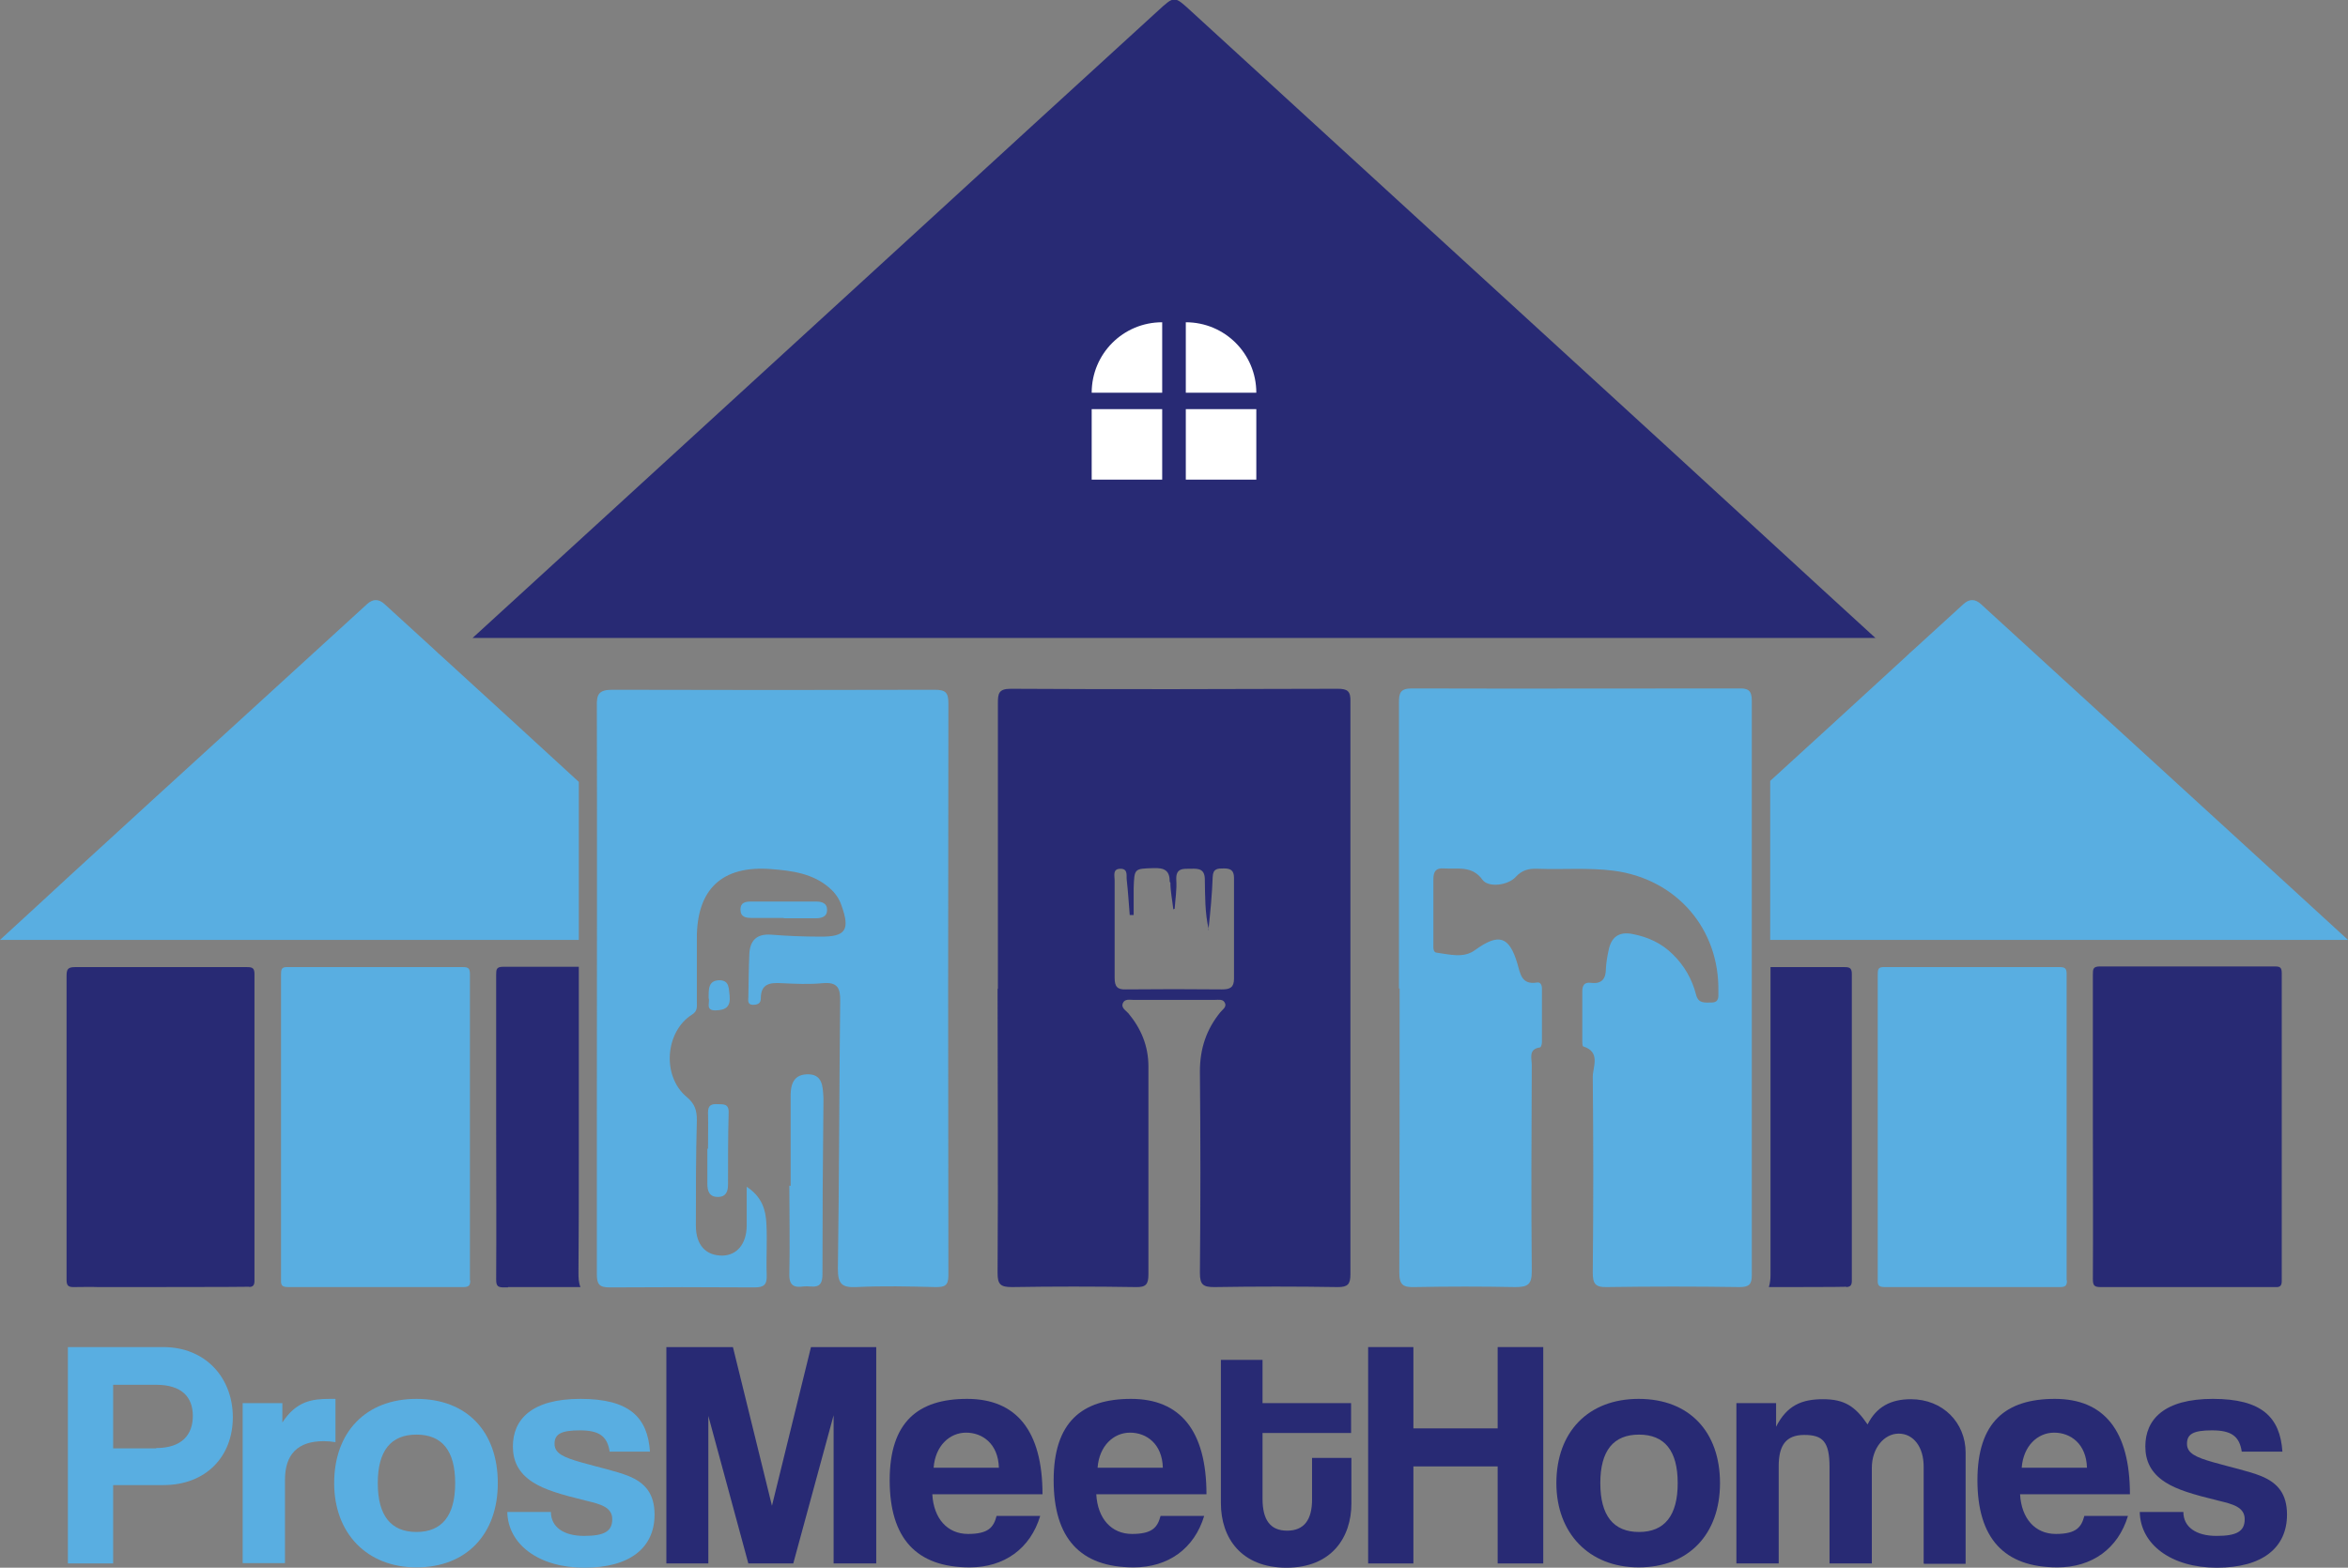 <?xml version="1.0" encoding="UTF-8"?>
<svg xmlns="http://www.w3.org/2000/svg" version="1.1" viewBox="0 0 716 478.2">
  <rect x="0" y="0" width="716" height="478.2" fill="#808080" stroke="none"/>
  <defs>
    <style>
      .cls-1 {
        fill: #282a74;
      }

      .cls-2 {
        fill: #59aee1;
      }

      .cls-3 {
        fill: #fff;
      }
    </style>
  </defs>
  <!-- Generator: Adobe Illustrator 28.7.1, SVG Export Plug-In . SVG Version: 1.2.0 Build 142)  -->
  <g>
    <g id="Layer_1">
      <g>
        <g>
          <path class="cls-2" d="M20.7,476.9v-66h29.1c12.9,0,21.2,9.4,21.2,21.4s-8.2,20.7-21.2,20.7h-15.3v23.9h-13.8ZM47.6,441.7c7.9,0,11.2-4.1,11.2-9.8s-3.3-9.5-11.2-9.5h-13.1v19.4h13.1Z"/>
          <path class="cls-2" d="M74,476.9v-48.9h12.1v5.9c4.3-6.6,9.2-7.2,14.5-7.2h1.7v13.2c-1.2-.2-2.4-.3-3.6-.3-7.9,0-11.8,4-11.8,11.8v25.4h-12.9Z"/>
          <path class="cls-2" d="M101.9,452.4c0-15.5,9.6-25.7,25.1-25.7s24.8,10.1,24.8,25.7-9.6,25.7-24.8,25.7-25.1-10.5-25.1-25.7ZM138.8,452.4c0-9.9-4-14.8-11.8-14.8s-11.8,4.9-11.8,14.8,4,14.9,11.8,14.9,11.8-5,11.8-14.9Z"/>
          <path class="cls-2" d="M185.9,442.8c-.7-4.8-3.3-6.5-9.1-6.5s-7.7,1.2-7.7,4.1,2.7,4.1,7.9,5.6c5.6,1.6,10.8,2.7,14.6,4.2,5.2,2.1,8,5.5,8,11.8,0,10.1-7.5,16.2-21.4,16.2s-23.3-7.1-23.5-17h13.3c0,4.6,3.9,7.3,10.1,7.3s8.6-1.4,8.6-5.1-3.7-4.6-7.8-5.6c-8.2-2-12.8-3.4-16.3-5.6-4.6-2.9-6.2-6.7-6.2-11,0-8.2,5.7-14.5,20.6-14.5s20.5,5.6,21.2,16.1h-12.4Z"/>
          <path class="cls-1" d="M254.2,476.9v-45.2l-12.3,45.2h-13.7l-12.2-45v45h-12.8v-66h20.3l11.9,48.4,11.9-48.4h19.9v66h-12.9Z"/>
          <path class="cls-1" d="M284.3,455.8c.4,7.4,4.6,12.1,10.9,12.1s7.8-2.1,8.7-5.5h13.3c-3,10-11,15.7-21.5,15.7-16.3,0-24.4-8.9-24.4-26.6s8.6-24.8,23.6-24.8,23,9.7,23,29.1h-33.7ZM304.6,447.7c-.2-7.3-5-10.7-10-10.7s-9.4,4-9.9,10.7h20Z"/>
          <path class="cls-1" d="M334.3,455.8c.4,7.4,4.6,12.1,10.9,12.1s7.8-2.1,8.7-5.5h13.3c-3,10-11,15.7-21.5,15.7-16.3,0-24.4-8.9-24.4-26.6s8.6-24.8,23.6-24.8,23,9.7,23,29.1h-33.7ZM354.6,447.7c-.2-7.3-5-10.7-10-10.7s-9.4,4-9.9,10.7h20Z"/>
          <path class="cls-1" d="M400.1,444.7h12v13.9c0,10.3-6,19.6-19.8,19.6s-20-9.1-20-19.7v-43.7h12.7v13.2h27v9.1h-27v20.1c0,6.2,2.2,9.7,7.5,9.7s7.6-3.5,7.6-9.5v-12.7Z"/>
          <path class="cls-1" d="M456.7,476.9v-29.6h-25.7v29.6h-13.8v-66h13.8v24.8h25.7v-24.8h13.9v66h-13.9Z"/>
          <path class="cls-1" d="M474.6,452.4c0-15.5,9.6-25.7,25.1-25.7s24.8,10.1,24.8,25.7-9.6,25.7-24.8,25.7-25.1-10.5-25.1-25.7ZM511.6,452.4c0-9.9-4-14.8-11.8-14.8s-11.8,4.9-11.8,14.8,4,14.9,11.8,14.9,11.8-5,11.8-14.9Z"/>
          <path class="cls-1" d="M586.6,476.9v-29.6c0-5.9-3.1-10-7.6-10s-8.2,4.5-8.2,10.4v29.2h-12.9v-29.4c0-7.8-2.1-9.8-7.7-9.8s-7.8,3.2-7.8,9.5v29.7h-12.9v-48.9h12.1v7.2c3.3-6.5,7.8-8.4,14.3-8.4s9.8,2.1,13.6,7.7c2.7-5.4,7.1-7.7,13.2-7.7,9.8,0,16.7,7.2,16.7,16.3v33.9h-12.6Z"/>
          <path class="cls-1" d="M616,455.8c.4,7.4,4.6,12.1,10.9,12.1s7.8-2.1,8.7-5.5h13.3c-3,10-11,15.7-21.5,15.7-16.3,0-24.4-8.9-24.4-26.6s8.6-24.8,23.6-24.8,22.9,9.7,22.9,29.1h-33.7ZM636.4,447.7c-.2-7.3-5-10.7-10-10.7s-9.4,4-9.9,10.7h20Z"/>
          <path class="cls-1" d="M683.6,442.8c-.7-4.8-3.3-6.5-9.1-6.5s-7.6,1.2-7.6,4.1,2.7,4.1,7.9,5.6c5.6,1.6,10.8,2.7,14.6,4.2,5.2,2.1,8,5.5,8,11.8,0,10.1-7.5,16.2-21.4,16.2s-23.3-7.1-23.5-17h13.3c0,4.6,3.9,7.3,10.1,7.3s8.6-1.4,8.6-5.1-3.7-4.6-7.8-5.6c-8.2-2-12.8-3.4-16.3-5.6-4.6-2.9-6.2-6.7-6.2-11,0-8.2,5.7-14.5,20.6-14.5s20.5,5.6,21.2,16.1h-12.4Z"/>
        </g>
        <g>
          <g>
            <g>
              <g>
                <path class="cls-2" d="M176.5,286.7H0c7.3-6.7,14.3-13.1,21.3-19.6,16.7-15.3,33.4-30.6,50.1-45.8,13.5-12.3,27-24.7,40.5-37q2.7-2.5,5.4,0c5,4.6,10,9.1,15,13.7.8.8,1.7,1.6,2.5,2.3,13.9,12.7,27.8,25.4,41.7,38.2,0,16.1,0,32.2,0,48.2Z"/>
                <path class="cls-1" d="M100.6,392.6c2.6,0,5.2,0,7.7,0,.4,0,.7,0,.9,0h-8.6Z"/>
                <path class="cls-2" d="M143.4,390.5c0,1.6-.4,2.1-2.1,2.1-3,0-6,0-9,0-1.4,0-2.8,0-4.1,0-2.4,0-4.7,0-7.1,0-.4,0-.8,0-1.1,0h-19.4c-1.7,0-3.4,0-5.1,0h-.6c-2.3,0-4.6,0-6.9,0-1.9,0-2.4-.4-2.3-2.3,0-15.5,0-30.9,0-46.4h0c0-15.5,0-31.1,0-46.6,0-1.6.1-2.4,2.1-2.3,17.8,0,35.6,0,53.4,0,1.6,0,2.1.4,2.1,2.1,0,31.2,0,62.3,0,93.5Z"/>
                <path class="cls-1" d="M76.1,392.5h0c0,.1-45.9.1-45.9.1h-.2c-2.5-.1-5.1,0-7.6,0-1.6,0-2.1-.5-2.1-2.2,0-8.3,0-16.6,0-24.9,0-22.6,0-45.2,0-67.8,0-1.9.3-2.7,2.5-2.7,17.5,0,35.1,0,52.6,0,1.7,0,2.2.4,2.2,2.2,0,31.2,0,62.3,0,93.5,0,1.5-.6,1.8-1.6,1.9Z"/>
              </g>
              <path class="cls-1" d="M154.9,392.7h0c-.4,0-.7,0-1.1,0-1.9,0-2.5-.3-2.5-2.4.1-15.5,0-30.9,0-46.4,0-15.5,0-31.1,0-46.6,0-1.6.1-2.4,2.1-2.4,7.7,0,15.4,0,23.1,0v46.9c0,3.5,0,7,0,10.6,0,11.8,0,24-.1,35.9,0,1.2,0,2.8.6,4.3h-22.1Z"/>
            </g>
            <g>
              <g>
                <path class="cls-2" d="M716,286.7h-176.2c0-16.5,0-32.7,0-48.5,6.2-5.6,12.3-11.3,18.5-16.9l22.9-21c.8-.8,1.7-1.6,2.5-2.3,5-4.6,10-9.1,15-13.7q2.7-2.5,5.4,0c25.8,23.6,51.6,47.2,77.4,70.8,11.4,10.4,22.8,20.9,34.5,31.6Z"/>
                <path class="cls-1" d="M587.5,392.6c2.6,0,5.2,0,7.7,0,.4,0,.7,0,.9,0h-8.6Z"/>
                <path class="cls-2" d="M630.3,390.5c0,1.6-.4,2.1-2.1,2.1-3,0-6,0-9,0-1.4,0-2.8,0-4.1,0-2.4,0-4.7,0-7.1,0-.4,0-.8,0-1.1,0h-19.4c-1.7,0-3.4,0-5.1,0h-.6c-2.3,0-4.6,0-6.9,0-1.9,0-2.4-.4-2.3-2.3,0-15.5,0-30.9,0-46.4h0c0-15.5,0-31.1,0-46.6,0-1.6.1-2.4,2.1-2.3,17.8,0,35.6,0,53.4,0,1.6,0,2.1.4,2.1,2.1,0,31.2,0,62.3,0,93.5Z"/>
                <path class="cls-1" d="M563,392.5h0c0,.1-23.6.1-23.6.1.4-1.3.5-2.6.5-3.6,0-32.9,0-64.1,0-94,7.5,0,15.1,0,22.6,0,1.7,0,2.2.4,2.2,2.2,0,31.2,0,62.3,0,93.5,0,1.5-.6,1.8-1.6,1.9Z"/>
              </g>
              <path class="cls-1" d="M695.8,390.7c0,1.5-.5,2-2,1.9-.3,0-.6,0-.9,0h0s-51.1,0-51.1,0h0c-.4,0-.7,0-1.1,0-1.9,0-2.5-.3-2.5-2.4.1-15.5,0-30.9,0-46.4,0-15.5,0-31.1,0-46.6,0-1.6.1-2.4,2.1-2.4,17.8,0,35.6,0,53.4,0,1.6,0,2.1.3,2.1,2.1,0,31.3,0,62.5,0,93.8Z"/>
            </g>
          </g>
          <g>
            <path class="cls-1" d="M572,194.7c-21.9-20-43.1-39.6-64.4-59.1-48.2-44.1-96.3-88.2-144.5-132.3-5-4.6-5-4.6-10,0-25.2,23-50.4,46.1-75.6,69.2-31.2,28.5-62.3,57.1-93.5,85.6-13.1,12-26.2,24-39.9,36.5,142.8,0,285,0,427.9,0Z"/>
            <path class="cls-1" d="M304.3,301.6c0-29,0-58.1,0-87.1,0-2.9.2-4.4,3.9-4.4,33.2.2,66.5.1,99.7,0,3,0,4,.7,3.9,3.9,0,58.2,0,116.5,0,174.7,0,3-.8,3.9-3.8,3.9-12.6-.2-25.2-.2-37.7,0-3.4,0-4.4-.7-4.4-4.3.2-20.5.2-41,0-61.5,0-6.8,1.9-12.7,6.2-18,.7-.9,2.2-1.7,1.3-3.1-.6-1-2-.7-3-.7-8.2,0-16.5,0-24.7,0-1.2,0-2.7-.4-3.3,1-.6,1.4.9,2.2,1.7,3.1,3.9,4.7,6.1,10,6.1,16.2,0,21.1,0,42.2,0,63.4,0,3-.7,4-3.9,3.9-12.6-.2-25.2-.2-37.7,0-3.5,0-4.4-.8-4.4-4.3.2-28.9,0-57.8,0-86.7h0ZM356.7,269c0-3.5-1.6-4.3-4.9-4.2-5.9.2-5.9,0-6.1,6.2,0,2.7,0,5.4,0,8.1-.4,0-.8,0-1.2,0-.3-3.6-.5-7.1-.9-10.6-.2-1.3.5-3.5-1.9-3.5-2.5,0-1.8,2.1-1.8,3.5,0,9.9,0,19.9,0,29.8,0,2.6.8,3.6,3.4,3.5,9.8-.1,19.5-.1,29.3,0,2.5,0,3.7-.6,3.7-3.3,0-10.2,0-20.5,0-30.7,0-2.3-1-2.9-3.1-2.9-1.9,0-3.3,0-3.4,2.6-.2,5.4-.7,10.7-1.3,16.1,0,0,0,.1,0,.2,0,0,.1-.2.1-.3-1.2-5-1.1-10.2-1.2-15.2,0-3.2-1.8-3.4-4.2-3.3-2.4,0-4.7-.3-4.5,3.4.2,2.9-.3,5.9-.5,8.8-.1,0-.3.1-.4.2-.3-2.7-.9-5.5-.9-8.2Z"/>
            <path class="cls-2" d="M426.8,301.5c0,28.9,0,57.8-.1,86.6,0,3.9,1.2,4.6,4.7,4.5,10.2-.2,20.5-.2,30.7,0,3.8,0,5-.8,5-4.8-.2-21-.1-41.9,0-62.9,0-2.1-1.1-4.9,2.5-5.4.3,0,.6-1,.6-1.6,0-5.4,0-10.9,0-16.3,0-1.1-.4-2.1-1.5-1.9-4.8.8-5.1-2.8-6-5.8-2.5-8.4-5.7-9.3-12.9-4.1-3.5,2.6-7.8,1.3-11.7.8-1.2-.1-1-1.8-1-2.8,0-6.5,0-13,0-19.6,0-2.3.7-3.5,3.2-3.3,4.2.3,8.6-1,11.8,3.5,1.8,2.4,7.7,1.7,10.1-.9,1.9-2.1,4-2.6,6.6-2.5,7.8.3,15.5-.4,23.3.6,19.1,2.5,32.3,17.7,31.9,36.9,0,1.5.3,3.3-2.1,3.3-2,0-4,.4-4.7-2.4-1.2-4.7-3.6-8.9-7.1-12.3-3.4-3.4-7.6-5.3-12.3-6.2-4.1-.8-6.5.9-7.3,5.1-.4,1.8-.7,3.7-.8,5.5,0,3-1.2,4.7-4.5,4.3-2.1-.3-2.7.8-2.7,2.7,0,5,0,9.9,0,14.9,0,.6,0,1.7.3,1.8,5.4,1.7,2.9,6.2,2.9,9.3.2,19.9.2,39.8,0,59.6,0,3.4.7,4.6,4.3,4.5,13.5-.2,27-.2,40.5,0,2.8,0,3.7-.8,3.7-3.6,0-58.4,0-116.8,0-175.2,0-3.2-1.1-3.9-4-3.8-33.2,0-66.5.1-99.7,0-3.6,0-3.9,1.5-3.9,4.4,0,29,0,58.1,0,87.1Z"/>
            <path class="cls-2" d="M227.7,361.7c0,4.6,0,8.4,0,12.3-.1,5.5-3,8.9-7.4,9-5.1,0-8.1-3.2-8.1-9.2,0-10.7,0-21.4.3-32.1,0-3-.6-5-3.1-7.1-7.6-6.3-6.6-19.9,1.6-25.1,1.8-1.1,1.5-2.5,1.5-4,0-6.4,0-12.7,0-19.1-.1-15.1,7.6-22.5,22.7-21.3,6.3.5,12.7,1.3,17.8,5.8,1.7,1.5,2.9,3.2,3.6,5.3,2.7,7.5,1.3,9.6-6.6,9.5-5,0-9.9-.2-14.9-.6-4.4-.3-6.4,1.8-6.6,5.9-.2,4.3-.2,8.7-.3,13,0,1-.4,2.4,1.3,2.5,1.4,0,2.5-.3,2.5-2,0-4.5,2.9-4.8,6.3-4.6,4.2.2,8.4.4,12.6,0,4.5-.4,5.4,1.5,5.3,5.6-.3,27.2-.3,54.3-.7,81.5,0,4.6,1.2,5.8,5.6,5.6,8.1-.4,16.1-.2,24.2,0,2.6,0,3.9-.3,3.9-3.5-.1-58.2-.1-116.4,0-174.6,0-3.3-.9-4.1-4.2-4.1-32.8.1-65.5.1-98.3,0-4.1,0-4.8,1.4-4.7,5,.1,42.2,0,84.5,0,126.7,0,15.5,0,31,0,46.6,0,3.1.8,4,3.9,4,14.7-.1,29.5-.1,44.2,0,2.8,0,3.8-.8,3.7-3.7-.2-5.3.2-10.6-.1-15.8-.2-4.1-1.3-8.1-6-11.2Z"/>
            <path class="cls-2" d="M240.7,361.6c0,9,.2,18,0,27-.1,3.7,1.6,4.2,4.4,3.8,2.4-.3,5.7,1.4,5.7-3.6,0-17.5.1-35,.3-52.5,0-.5,0-.9,0-1.4-.2-3.5-.2-7.4-5.1-7.2-4.5.2-5,3.8-4.9,7.5,0,8.8,0,17.7,0,26.5,0,0-.2,0-.3,0Z"/>
            <path class="cls-2" d="M215.7,350.4c0,3.5,0,7.1,0,10.6,0,2.2.5,4.1,3.2,4.1,2.5,0,3.1-1.7,3.1-3.7,0-7.4,0-14.8.2-22.2,0-2.7-1.8-2.3-3.4-2.4-1.8-.1-2.9.3-2.9,2.5.1,3.7,0,7.4,0,11.1,0,0-.1,0-.2,0Z"/>
            <path class="cls-2" d="M239,280.1c3.2,0,6.5,0,9.7,0,1.8,0,3.6-.4,3.5-2.7,0-1.9-1.6-2.4-3.3-2.4-6.6,0-13.3,0-19.9,0-1.7,0-3.2.3-3.2,2.4,0,2.4,1.7,2.6,3.5,2.6,3.2,0,6.5,0,9.7,0,0,0,0,.1,0,.2Z"/>
            <path class="cls-2" d="M216.1,304.5c.5,1.2-1.2,3.8,2.2,3.7,3-.1,4.5-1.1,4.2-4.4-.3-2.2,0-4.7-3-4.8-3.6,0-3.4,2.8-3.4,5.5Z"/>
          </g>
          <g>
            <path class="cls-3" d="M354.4,98.3h0v21.5h-21.5c0-11.9,9.6-21.5,21.5-21.5Z"/>
            <path class="cls-3" d="M361.6,98.3h0c11.9,0,21.5,9.6,21.5,21.5h-21.5v-21.5h0Z"/>
            <rect class="cls-3" x="332.9" y="124.8" width="21.5" height="21.5"/>
            <rect class="cls-3" x="361.6" y="124.8" width="21.5" height="21.5"/>
          </g>
        </g>
      </g>
    </g>
  </g>
</svg>